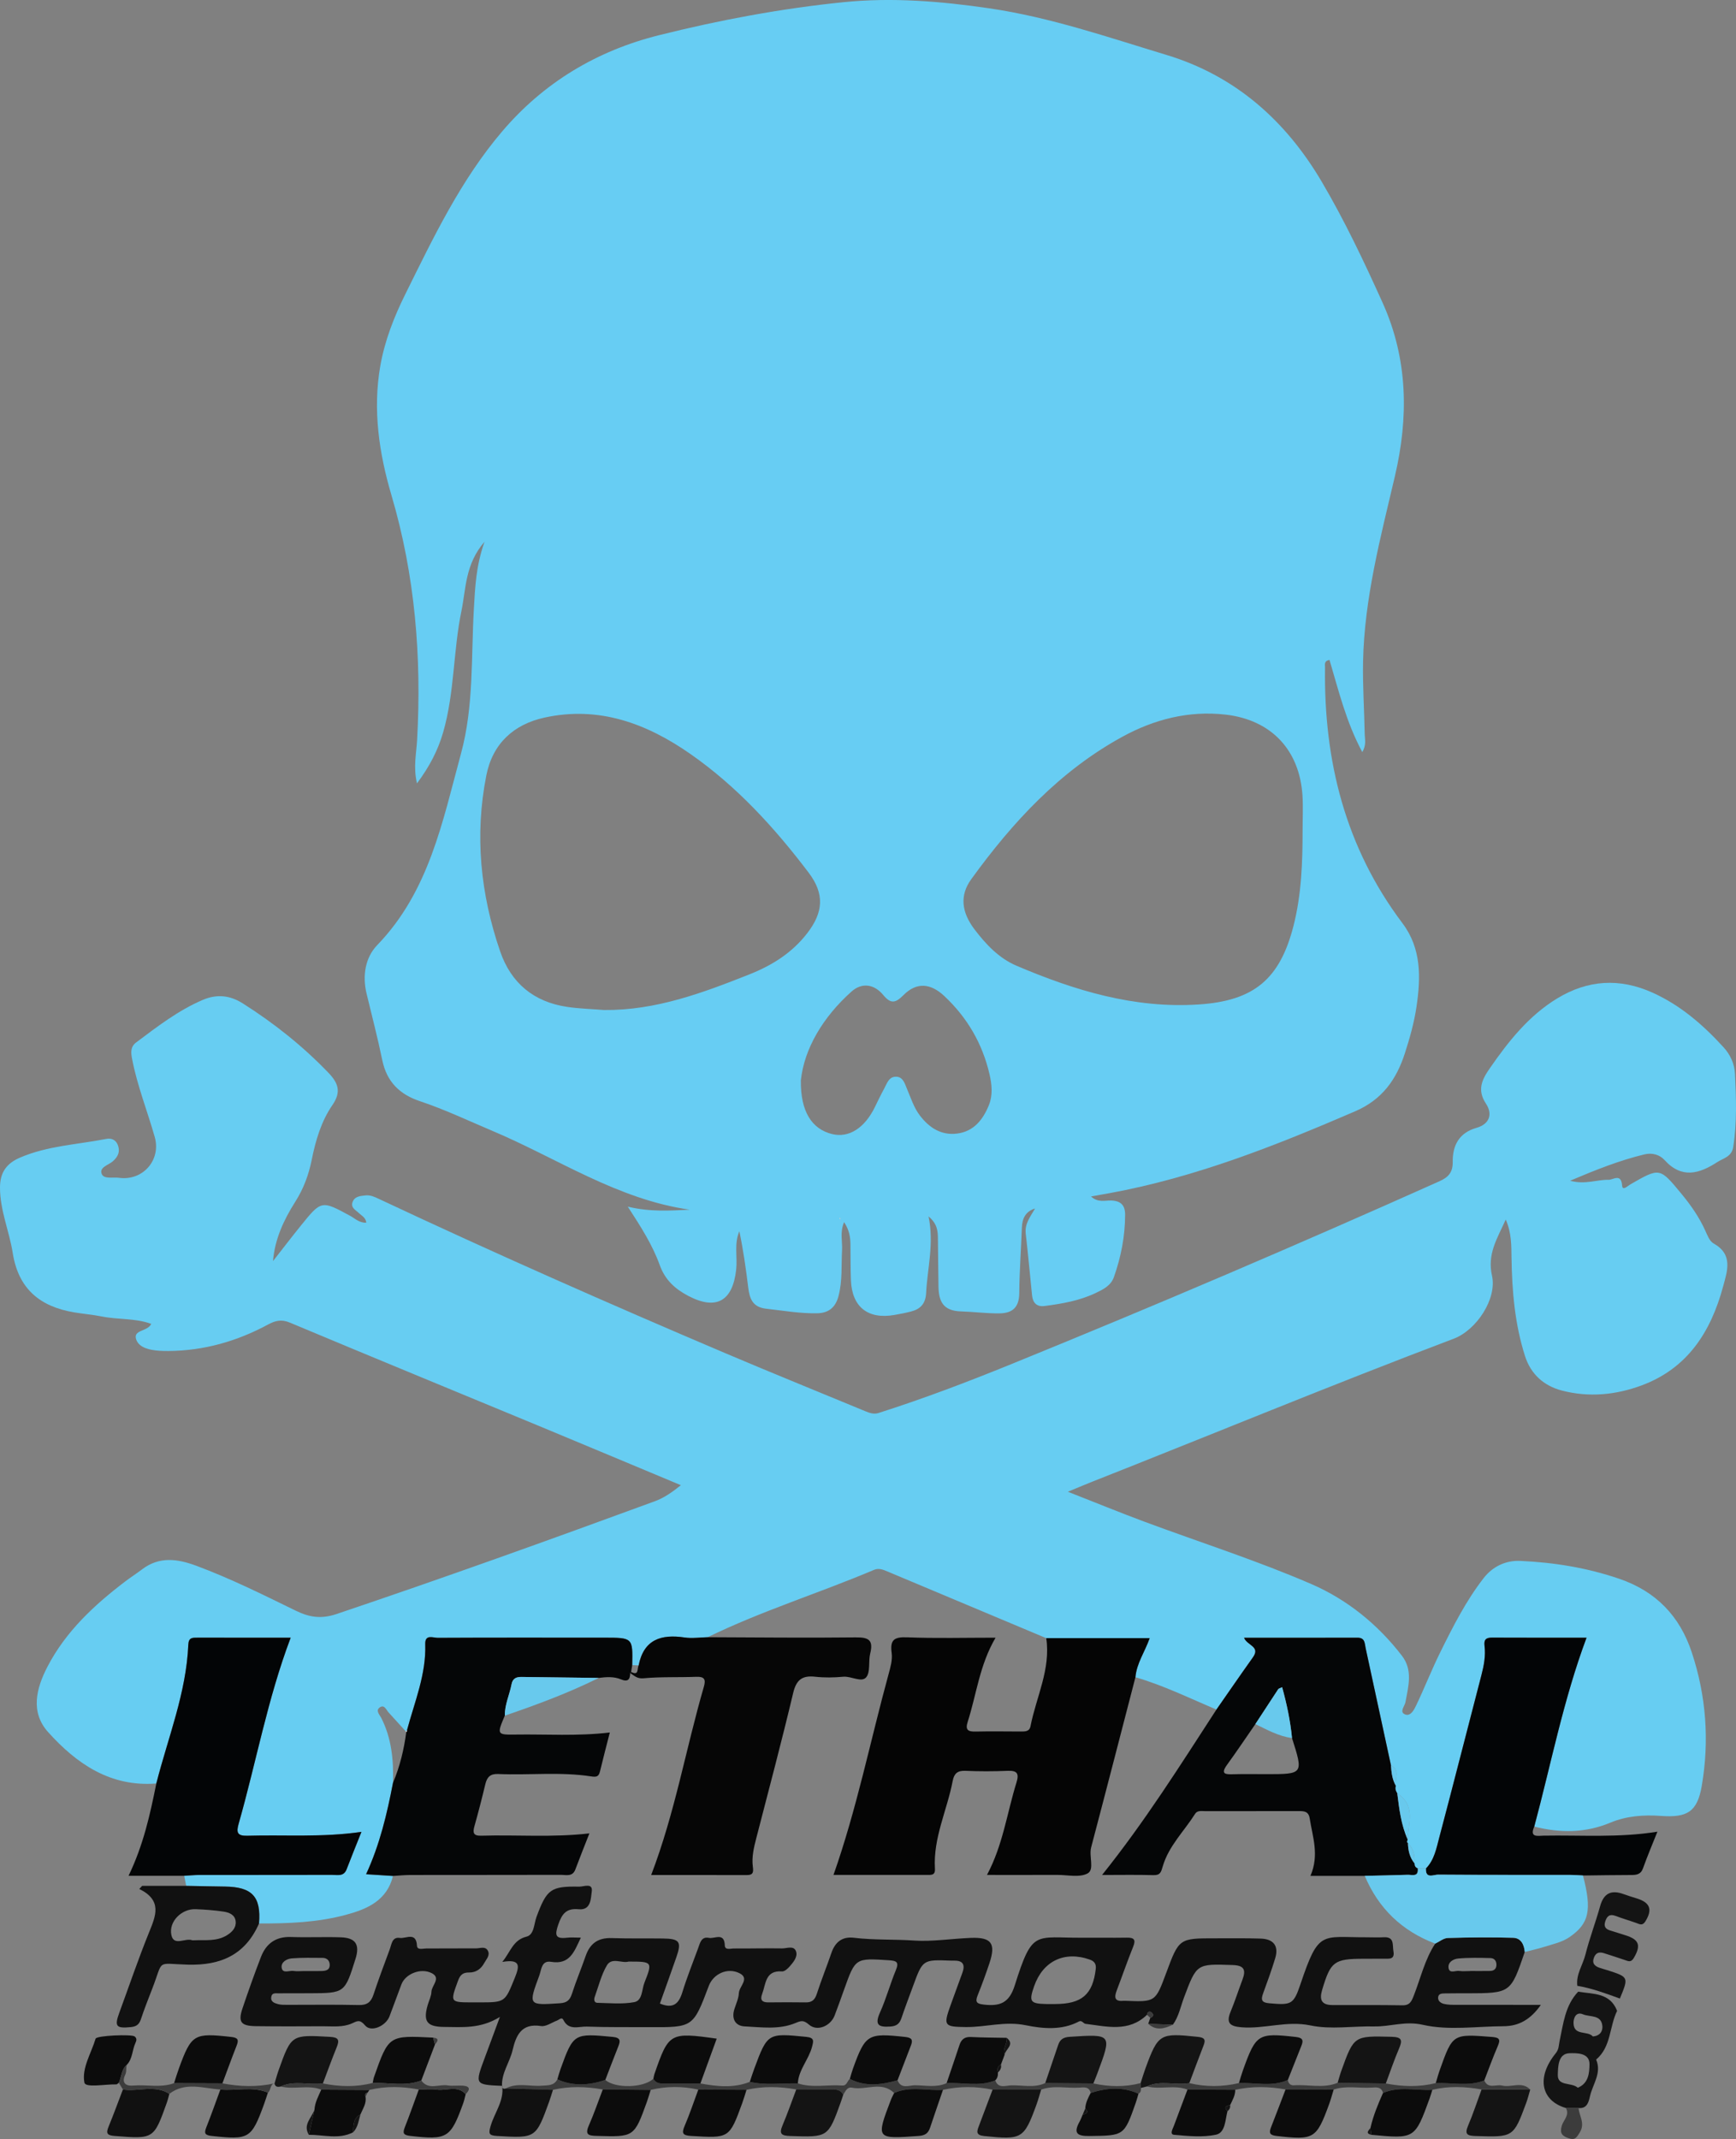 <svg xmlns="http://www.w3.org/2000/svg" xmlns:xlink="http://www.w3.org/1999/xlink" id="Layer_1" x="0px" y="0px" width="183px" height="225.383px" viewBox="0 0 183 225.383" xml:space="preserve"><rect x="0" y="0" width="183" height="225.383" fill="#808080" stroke="none"/><g>	<path fill-rule="evenodd" clip-rule="evenodd" fill="#67CDF3" d="M143.607,79.25c-1.724-3.214-2.501-6.51-3.458-9.717  c-0.611,0.119-0.466,0.517-0.471,0.805c-0.139,9.842,2.146,18.956,8.157,26.933c2.022,2.685,1.937,5.734,1.486,8.799  c-0.245,1.666-0.709,3.315-1.229,4.921c-0.887,2.738-2.369,4.866-5.234,6.103c-8.396,3.623-16.862,6.975-25.905,8.63  c-0.584,0.107-1.169,0.208-1.946,0.346c0.724,0.664,1.457,0.416,2.089,0.426c1.045,0.017,1.512,0.495,1.509,1.497  c-0.007,2.261-0.43,4.45-1.184,6.577c-0.324,0.915-1.164,1.313-1.935,1.68c-1.692,0.807-3.533,1.124-5.379,1.363  c-0.811,0.104-1.23-0.33-1.311-1.111c-0.224-2.172-0.417-4.347-0.668-6.515c-0.123-1.068,0.508-1.813,0.986-2.652  c-1.013,0.318-1.359,1.049-1.395,2.036c-0.081,2.293-0.256,4.586-0.273,6.88c-0.011,1.471-0.684,2.118-2.075,2.137  c-1.366,0.018-2.729-0.166-4.083-0.208c-1.867-0.058-2.325-1.059-2.357-2.589c-0.036-1.696-0.032-3.393-0.06-5.09  c-0.012-0.762-0.041-1.528-0.987-2.33c0.597,2.9-0.123,5.46-0.255,8.059c-0.058,1.137-0.592,1.702-1.593,1.962  c-0.58,0.151-1.172,0.263-1.764,0.366c-2.786,0.483-4.464-0.854-4.571-3.664c-0.048-1.258-0.034-2.518-0.05-3.776  c-0.01-0.765-0.116-1.501-0.67-2.343c-0.459,1.073-0.166,2.027-0.216,2.936c-0.09,1.634,0.056,3.278-0.384,4.893  c-0.319,1.173-1.04,1.749-2.232,1.774c-1.811,0.038-3.587-0.281-5.378-0.479c-1.422-0.158-1.753-1.049-1.896-2.229  c-0.24-1.982-0.523-3.958-0.935-5.935c-0.571,1.316-0.188,2.704-0.336,4.047c-0.365,3.305-2.09,4.316-5.039,2.769  c-1.386-0.727-2.448-1.664-3.02-3.254c-0.748-2.085-1.951-3.984-3.364-6.151c2.412,0.574,4.46,0.411,6.53,0.318  c-7.641-1.084-13.961-5.422-20.853-8.326c-2.517-1.061-4.987-2.241-7.581-3.104c-2.164-0.719-3.513-2.06-3.981-4.34  c-0.483-2.351-1.096-4.675-1.656-7.01c-0.454-1.888-0.13-3.799,1.129-5.101c5.465-5.658,6.882-13.02,8.827-20.174  c1.365-5.019,1.062-10.194,1.361-15.311c0.13-2.219,0.213-4.438,1.118-7.01c-2.056,2.375-1.945,4.939-2.433,7.296  c-0.873,4.221-0.719,8.599-1.925,12.775c-0.549,1.9-1.431,3.606-2.76,5.384c-0.408-1.723-0.063-3.164,0.015-4.595  c0.48-8.741-0.212-17.317-2.71-25.781c-1.293-4.383-1.985-8.979-1.17-13.617c0.467-2.658,1.444-5.15,2.638-7.557  c2.962-5.976,5.836-12.013,10.206-17.144c4.394-5.16,9.97-8.494,16.504-10.132c6.411-1.607,12.923-2.822,19.492-3.488  c5.114-0.519,10.267-0.096,15.369,0.651c6.408,0.939,12.518,3.049,18.676,4.912c7.226,2.186,12.554,6.901,16.365,13.375  c2.417,4.104,4.447,8.394,6.406,12.732c2.697,5.975,2.74,12.12,1.291,18.301c-1.509,6.441-3.215,12.834-3.35,19.496  c-0.052,2.565,0.128,5.134,0.173,7.702C143.876,77.917,144.053,78.464,143.607,79.25z M63.69,106.424  c5.431,0.053,10.396-1.805,15.335-3.766c2.369-0.941,4.467-2.254,6.063-4.318c1.722-2.226,1.843-4.164,0.151-6.395  c-3.58-4.721-7.552-9.071-12.436-12.484c-4.627-3.233-9.667-5.103-15.4-3.85c-3.26,0.712-5.474,2.746-6.136,6.087  c-1.248,6.302-0.623,12.5,1.456,18.546c1.148,3.341,3.539,5.323,7.049,5.848C61.067,106.286,62.384,106.319,63.69,106.424z   M137.313,87.458c0-1.202,0.063-2.408-0.011-3.606c-0.297-4.839-3.309-8.008-8.108-8.554c-3.875-0.441-7.51,0.495-10.86,2.323  c-6.609,3.607-11.596,9.008-15.955,15.027c-1.21,1.672-1.055,3.439,0.363,5.298c1.197,1.569,2.564,3.025,4.418,3.814  c6.128,2.608,12.408,4.524,19.197,4.079c5.814-0.382,8.563-2.646,10.004-8.312C137.202,94.221,137.312,90.843,137.313,87.458z   M84.422,113.828c-0.045,3.335,1.183,5.143,3.283,5.664c1.772,0.439,3.443-0.62,4.533-2.865c0.309-0.638,0.616-1.278,0.956-1.899  c0.305-0.558,0.508-1.324,1.313-1.275c0.711,0.043,0.874,0.751,1.107,1.291c0.411,0.951,0.711,1.953,1.352,2.792  c0.988,1.295,2.249,2.115,3.921,1.907c1.771-0.22,2.75-1.483,3.365-3.016c0.417-1.04,0.307-2.162,0.058-3.235  c-0.748-3.228-2.339-5.964-4.766-8.241c-1.424-1.335-2.9-1.504-4.294-0.106c-0.848,0.851-1.34,0.972-2.15-0.011  c-0.929-1.125-2.227-1.348-3.34-0.354C86.731,107.185,84.779,110.509,84.422,113.828z M88.616,128.402l-0.091-0.065l-0.016,0.101  L88.616,128.402z"></path>	<path fill-rule="evenodd" clip-rule="evenodd" fill="#67CDF2" d="M41.429,197.667c-0.638,2.586-2.703,3.485-4.949,4.09  c-3.001,0.808-6.084,0.927-9.174,0.915c0.229-2.83-0.723-3.854-3.602-3.889c-1.359-0.017-2.718-0.05-4.077-0.074  c-0.07-0.354-0.141-0.707-0.211-1.061c0.544-0.03,1.088-0.085,1.632-0.086c4.652-0.007,9.305,0.001,13.957-0.011  c0.566-0.001,1.23,0.204,1.532-0.586c0.491-1.287,1.015-2.562,1.564-3.944c-4.183,0.604-8.121,0.291-12.046,0.407  c-1.074,0.031-1.15-0.378-0.896-1.272c1.852-6.494,3.048-13.173,5.482-19.597c-3.286,0-6.565,0-9.844-0.001  c-0.51,0-0.916-0.027-0.948,0.74c-0.216,5.08-2.137,9.775-3.373,14.626c-4.838,0.384-8.404-2.079-11.404-5.414  c-1.897-2.109-1.252-4.62-0.061-6.908c1.937-3.718,4.934-6.495,8.222-8.993c0.565-0.429,1.169-0.81,1.732-1.24  c1.834-1.402,3.755-1.12,5.741-0.382c3.591,1.335,7.015,3.041,10.447,4.717c1.439,0.703,2.677,0.918,4.33,0.361  c11.241-3.782,22.398-7.792,33.532-11.875c1.028-0.377,1.846-0.969,2.759-1.697c-5.045-2.106-10.024-4.198-15.015-6.266  c-8.734-3.621-17.482-7.21-26.202-10.865c-0.893-0.374-1.543-0.208-2.299,0.2c-3.277,1.77-6.766,2.764-10.508,2.791  c-0.329,0.002-0.658-0.003-0.985-0.027c-0.958-0.072-2.075-0.294-2.396-1.153c-0.406-1.087,1.175-0.83,1.574-1.677  c-1.681-0.618-3.483-0.435-5.192-0.777c-0.961-0.193-1.945-0.272-2.914-0.434c-3.599-0.598-5.895-2.45-6.497-6.268  C0.978,129.716,0,127.542,0,125.129c-0.001-1.642,0.74-2.563,2.104-3.151c2.901-1.252,6.055-1.375,9.102-1.973  c0.53-0.104,0.993,0.088,1.207,0.622c0.281,0.702,0.04,1.249-0.521,1.74c-0.457,0.401-1.45,0.617-1.167,1.332  c0.227,0.57,1.19,0.317,1.813,0.404c2.519,0.352,4.465-1.871,3.773-4.303c-0.776-2.73-1.834-5.377-2.378-8.178  c-0.134-0.687-0.208-1.31,0.421-1.781c2.228-1.67,4.426-3.373,7.022-4.483c1.513-0.647,2.894-0.469,4.214,0.367  c3.292,2.083,6.322,4.492,9.028,7.308c1.013,1.054,1.398,1.991,0.431,3.395c-1.184,1.716-1.779,3.734-2.191,5.792  c-0.313,1.561-0.854,3.025-1.725,4.397c-1.197,1.889-2.158,3.906-2.354,6.265c0.973-1.24,1.929-2.493,2.919-3.718  c2.188-2.708,2.19-2.695,5.229-1.045c0.505,0.274,0.943,0.747,1.685,0.715c-0.057-0.553-0.487-0.725-0.762-0.997  c-0.339-0.335-0.9-0.564-0.684-1.172c0.22-0.617,0.818-0.644,1.364-0.705c0.517-0.058,0.963,0.157,1.41,0.367  c12.073,5.672,24.276,11.056,36.553,16.272c4.875,2.071,9.789,4.054,14.683,6.083c0.464,0.193,0.925,0.366,1.427,0.207  c4.755-1.513,9.41-3.284,14.034-5.164c15.139-6.155,30.165-12.571,45.081-19.247c0.937-0.419,1.437-0.909,1.422-2.063  c-0.021-1.697,0.65-3.051,2.508-3.576c1.347-0.381,1.739-1.422,0.992-2.553c-0.951-1.439-0.422-2.525,0.406-3.719  c1.976-2.847,4.102-5.542,7.117-7.371c3.229-1.958,6.58-2.159,10.033-0.604c2.953,1.329,5.333,3.394,7.492,5.757  c0.734,0.803,1.156,1.769,1.206,2.808c0.123,2.563,0.216,5.13-0.185,7.692c-0.164,1.054-1.034,1.179-1.685,1.603  c-1.891,1.229-3.746,1.777-5.554-0.217c-0.524-0.577-1.313-0.794-2.124-0.598c-2.602,0.628-5.075,1.606-7.835,2.776  c1.604,0.436,2.832-0.13,4.07-0.098c0.446,0.011,1.319-0.725,1.414,0.608c0.042,0.597,0.586,0.038,0.854-0.116  c3.146-1.811,3.11-1.787,5.424,1.013c0.984,1.191,1.844,2.429,2.482,3.834c0.223,0.492,0.457,1.127,0.874,1.36  c2.09,1.169,1.458,2.895,1.01,4.551c-1.289,4.764-3.741,8.624-8.603,10.42c-2.718,1.005-5.548,1.275-8.381,0.539  c-1.912-0.496-3.288-1.729-3.898-3.644c-1.072-3.363-1.369-6.849-1.42-10.353c-0.019-1.304,0.01-2.588-0.608-4.027  c-0.901,2.004-1.966,3.621-1.451,5.913c0.547,2.434-1.623,5.736-4.042,6.65c-12.782,4.828-25.405,10.058-38.115,15.07  c-0.688,0.271-1.37,0.563-2.553,1.05c2.998,1.176,5.5,2.2,8.031,3.142c5.889,2.189,11.895,4.1,17.651,6.592  c3.741,1.62,6.992,4.237,9.535,7.548c1.173,1.527,0.679,3.221,0.37,4.893c-0.079,0.428-0.67,1.03-0.046,1.286  c0.587,0.24,0.953-0.478,1.169-0.93c0.895-1.872,1.653-3.811,2.574-5.67c1.332-2.688,2.688-5.367,4.543-7.755  c0.99-1.275,2.387-1.885,3.872-1.818c3.55,0.16,7.044,0.724,10.44,1.888c3.869,1.326,6.363,3.927,7.629,7.741  c1.525,4.595,1.871,9.321,1.056,14.074c-0.471,2.741-1.528,3.367-4.307,3.167c-1.826-0.132-3.646,0.007-5.324,0.709  c-2.654,1.109-5.31,1.097-8.028,0.418c1.775-6.612,3.065-13.361,5.512-19.906c-3.325,0-6.647,0.008-9.969-0.008  c-0.641-0.003-0.865,0.214-0.785,0.873c0.126,1.04-0.062,2.058-0.327,3.073c-1.49,5.704-2.934,11.421-4.446,17.119  c-0.303,1.142-0.521,2.359-1.408,3.267c-0.287-0.006-0.574-0.013-0.86-0.019c-0.259-0.083-0.343-0.278-0.341-0.529  c0.058-0.805-0.089-1.541-0.693-2.13c-0.037-0.037-0.106-0.077-0.104-0.111c0.008-0.096,0.045-0.188,0.071-0.283  c0.092-1.717,0.862-3.586-1.089-4.844c-0.157-0.246-0.256-0.504-0.151-0.799c-0.149-0.725,0.531-1.647-0.516-2.157  c-0.891-4.114-1.784-8.228-2.667-12.344c-0.112-0.525-0.056-1.112-0.872-1.109c-3.962,0.014-7.923,0.006-11.946,0.006  c0.313,0.833,1.763,0.902,0.93,2.07c-1.297,1.82-2.562,3.662-3.84,5.494c-2.827-1.186-5.583-2.548-8.541-3.403  c0.126-1.474,1.005-2.694,1.503-4.118c-3.718,0-7.311,0-10.904,0c-5.584-2.342-11.169-4.681-16.749-7.03  c-0.465-0.196-0.906-0.377-1.411-0.163c-5.805,2.461-11.851,4.324-17.53,7.094c-0.81,0.017-1.637,0.146-2.428,0.029  c-2.466-0.366-4.305,0.191-4.852,2.941c-0.225-0.01-0.45-0.02-0.675-0.029c0.064-2.892,0.064-2.892-2.984-2.892  c-0.272,0-0.546,0-0.818,0c-5.57-0.001-11.142-0.014-16.712,0.016c-0.48,0.003-1.342-0.408-1.305,0.668  c0.108,3.183-1.123,6.077-1.921,9.065c-0.052,0.064-0.116,0.104-0.193,0.117l0.086-0.022l0.031,0.083  c-0.622-0.685-1.24-1.372-1.867-2.052c-0.243-0.265-0.424-0.813-0.865-0.565c-0.579,0.324-0.07,0.823,0.085,1.126  c1.107,2.167,1.319,4.48,1.246,6.853c-0.631,3.273-1.389,6.51-2.838,9.639C39.612,197.55,40.521,197.609,41.429,197.667z"></path>	<path fill-rule="evenodd" clip-rule="evenodd" fill="#111111" d="M120.911,212.295c-1.932,1.868-4.243,1.228-6.487,0.952  c-0.215-0.026-0.382-0.412-0.692-0.246c-1.81,0.962-3.852,0.754-5.613,0.394c-2.211-0.452-4.229,0.222-6.335,0.192  c-2.272-0.032-2.357-0.135-1.565-2.343c0.406-1.132,0.826-2.258,1.235-3.389c0.291-0.804,0.083-1.28-0.852-1.263  c-0.109,0.002-0.219,0.002-0.328-0.002c-3.001-0.116-3.001-0.116-4.02,2.665c-0.413,1.128-0.844,2.25-1.228,3.388  c-0.199,0.589-0.499,0.842-1.169,0.89c-1.276,0.091-1.675-0.185-1.088-1.491c0.647-1.439,1.061-2.983,1.665-4.445  c0.354-0.856,0.09-0.995-0.726-1.048c-3.537-0.228-3.534-0.25-4.714,3.049c-0.332,0.926-0.658,1.854-1.012,2.772  c-0.425,1.107-1.828,1.724-2.704,0.962c-0.601-0.522-0.869-0.398-1.437-0.164c-1.729,0.715-3.564,0.434-5.351,0.349  c-0.954-0.045-1.393-0.773-1.087-1.78c0.176-0.575,0.457-1.147,0.484-1.73c0.034-0.707,1.172-1.53,0.082-2.086  c-1.279-0.652-2.776,0.07-3.248,1.321c-1.654,4.38-1.654,4.381-6.302,4.356c-2.188-0.012-4.377,0.02-6.562-0.059  c-0.849-0.03-1.897,0.457-2.475-0.712c-0.162-0.33-0.449-0.008-0.678,0.081c-0.558,0.215-1.16,0.654-1.676,0.573  c-2.08-0.325-2.632,1.001-3,2.562c-0.301,1.277-1.173,2.384-1.108,3.768c-0.001,0.001,0.014-0.026,0.014-0.026  c-2.891-0.128-2.89-0.128-1.821-2.993c0.471-1.262,0.938-2.525,1.585-4.271c-2.081,1.282-3.984,1.062-5.858,1.053  c-1.838-0.009-2.254-0.575-1.757-2.299c0.137-0.474,0.382-0.94,0.398-1.416c0.023-0.659,1.047-1.438,0.03-1.952  c-1.179-0.595-2.785,0.096-3.196,1.184c-0.427,1.124-0.829,2.257-1.261,3.379c-0.391,1.015-1.941,1.696-2.559,0.955  c-0.565-0.68-0.841-0.473-1.39-0.225c-0.981,0.44-2.044,0.299-3.079,0.303c-2.354,0.01-4.708,0.023-7.062-0.01  c-1.579-0.022-1.886-0.439-1.395-1.896c0.61-1.813,1.252-3.615,1.941-5.398c0.547-1.414,1.567-2.158,3.163-2.101  c1.75,0.063,3.505-0.026,5.255,0.033c1.567,0.053,2.019,0.767,1.551,2.261c-1.135,3.617-1.135,3.618-4.825,3.635  c-1.095,0.005-2.189-0.003-3.284,0.007c-0.308,0.003-0.698-0.087-0.775,0.371c-0.088,0.517,0.331,0.655,0.687,0.758  c0.308,0.089,0.648,0.083,0.975,0.083c2.518,0.005,5.037-0.038,7.554,0.021c0.866,0.02,1.289-0.287,1.553-1.078  c0.536-1.607,1.125-3.197,1.718-4.784c0.198-0.529,0.239-1.336,1.063-1.21c0.636,0.098,1.735-0.684,1.812,0.836  c0.024,0.47,0.63,0.276,0.979,0.277c1.751,0.007,3.503-0.023,5.255-0.012c0.413,0.003,0.944-0.244,1.218,0.215  c0.302,0.506-0.147,0.928-0.369,1.34c-0.332,0.619-0.881,1.001-1.592,0.988c-0.659-0.012-0.946,0.266-1.169,0.876  c-0.833,2.281-0.858,2.271,1.595,2.273c0.219,0,0.438,0,0.657,0c2.744,0,2.696-0.02,3.749-2.617  c0.487-1.202,0.624-1.978-1.331-1.646c0.895-1.1,1.125-2.304,2.548-2.662c0.825-0.208,0.783-1.341,1.058-2.082  c1.082-2.916,1.494-3.246,4.508-3.188c0.471,0.009,1.456-0.444,1.317,0.527c-0.1,0.7-0.072,1.983-1.368,1.855  c-1.31-0.129-1.774,0.477-2.164,1.62c-0.368,1.081-0.342,1.529,0.92,1.379c0.423-0.051,0.857-0.009,1.462-0.009  c-0.7,1.474-1.154,2.875-3.139,2.549c-1.017-0.167-1.009,0.817-1.236,1.43c-1.177,3.176-1.167,3.156,2.174,2.935  c0.73-0.049,1.044-0.325,1.261-0.996c0.436-1.351,0.989-2.663,1.455-4.005c0.457-1.313,1.323-1.914,2.73-1.866  c1.805,0.062,3.612,0.02,5.419,0.044c1.742,0.023,1.971,0.339,1.414,1.942c-0.569,1.644-1.163,3.278-1.744,4.914  c1.396,0.58,1.993,0.022,2.365-1.19c0.481-1.564,1.096-3.089,1.659-4.628c0.203-0.555,0.33-1.272,1.15-1.104  c0.592,0.121,1.622-0.625,1.667,0.801c0.018,0.526,0.61,0.316,0.95,0.318c1.697,0.01,3.395-0.037,5.091-0.009  c0.504,0.008,1.242-0.338,1.468,0.314c0.199,0.578-0.283,1.141-0.676,1.593c-0.203,0.236-0.543,0.536-0.799,0.518  c-1.782-0.134-1.696,1.32-2.095,2.368c-0.247,0.648-0.005,0.903,0.665,0.895c1.313-0.017,2.627-0.016,3.94,0.001  c0.648,0.009,0.956-0.279,1.156-0.903c0.469-1.455,1.048-2.876,1.543-4.324c0.392-1.143,1.152-1.73,2.352-1.585  c2.127,0.258,4.295,0.15,6.414,0.298c1.819,0.126,3.934-0.205,5.912-0.284c2.21-0.089,2.666,0.599,1.974,2.672  c-0.381,1.14-0.793,2.271-1.243,3.386c-0.307,0.759-0.036,0.897,0.694,0.976c1.646,0.177,2.629-0.157,3.216-2.02  c1.882-5.958,2.098-4.995,7.149-5.032c1.556-0.012,3.111,0.02,4.665-0.007c0.763-0.013,0.977,0.2,0.669,0.96  c-0.613,1.52-1.146,3.072-1.73,4.604c-0.271,0.711-0.244,1.186,0.703,1.089c0.054-0.006,0.109-0.004,0.164-0.001  c3.208,0.133,3.208,0.134,4.344-2.924c1.358-3.66,1.358-3.662,5.212-3.659c1.587,0.001,3.176-0.023,4.762,0.03  c1.319,0.044,1.92,0.751,1.522,2.064c-0.379,1.254-0.831,2.487-1.28,3.719c-0.242,0.664-0.168,0.963,0.651,1.033  c2.345,0.203,2.56,0.152,3.307-2.066c1.917-5.695,2.188-4.871,6.945-4.887c0.602-0.002,1.206,0.033,1.806-0.003  c1.163-0.069,0.912,0.813,1.03,1.463c0.168,0.918-0.473,0.791-1.013,0.795c-0.712,0.004-1.423,0.004-2.135,0.006  c-3.119,0.009-3.471,0.296-4.364,3.279c-0.315,1.049-0.062,1.596,1.078,1.599c2.464,0.007,4.928-0.016,7.39,0.028  c0.801,0.015,0.972-0.465,1.205-1.06c0.716-1.825,1.148-3.77,2.244-5.438c0.442-0.208,0.88-0.583,1.329-0.596  c2.293-0.066,4.59-0.087,6.883-0.021c0.822,0.022,1.164,0.71,1.227,1.495c-1.484,4.346-1.484,4.346-6.107,4.356  c-0.767,0.002-1.532-0.004-2.299,0.01c-0.315,0.006-0.7-0.001-0.727,0.437c-0.023,0.39,0.319,0.597,0.618,0.669  c0.418,0.102,0.866,0.096,1.302,0.097c2.891,0.007,5.78,0.004,8.912,0.004c-1.072,1.528-2.305,2.245-3.934,2.251  c-2.846,0.011-5.797,0.469-8.502-0.148c-1.886-0.43-3.433,0.207-5.133,0.17c-2.243-0.049-4.563,0.346-6.713-0.104  c-2.521-0.528-4.868,0.396-7.307,0.191c-1.199-0.101-1.606-0.455-1.119-1.634c0.46-1.11,0.826-2.259,1.252-3.384  c0.379-1.004,0.208-1.496-1.024-1.538c-3.813-0.128-3.795-0.16-5.144,3.436c-0.359,0.96-0.548,1.996-1.168,2.851  c-0.866-0.028-1.732-0.058-2.599-0.087c0.071-0.211,0.144-0.421,0.216-0.632c0.382-0.138,0.375-0.401,0.105-0.595  C121.16,211.878,120.943,212.004,120.911,212.295z M111.21,211.161c2.834,0,3.98-1,4.299-3.694  c0.064-0.547-0.162-0.822-0.622-0.985c-2.665-0.945-4.939,0.138-5.872,2.793c-0.567,1.619-0.426,1.842,1.213,1.885  C110.555,211.167,110.882,211.161,111.21,211.161z M66.258,206.688c-0.673,0.216-1.761-0.486-2.28,0.393  c-0.597,1.011-0.879,2.209-1.285,3.33c-0.1,0.275-0.064,0.616,0.273,0.623c1.299,0.028,2.631,0.163,3.889-0.07  c0.878-0.162,0.79-1.321,1.075-2.044C68.806,206.701,68.772,206.687,66.258,206.688z M154.966,207.686c0-0.002,0-0.005,0-0.007  c0.705,0,1.41,0.009,2.115-0.004c0.36-0.007,0.629-0.177,0.662-0.566c0.038-0.445-0.185-0.779-0.622-0.79  c-1.136-0.029-2.278-0.056-3.406,0.047c-0.513,0.046-1.141,0.393-1.007,1.041c0.116,0.569,0.734,0.204,1.121,0.267  C154.199,207.732,154.587,207.686,154.966,207.686z M32.073,207.686c0.598,0,1.193,0.011,1.79-0.003  c0.453-0.011,0.913-0.072,0.893-0.679c-0.015-0.44-0.309-0.702-0.739-0.706c-1.084-0.01-2.171-0.033-3.249,0.052  c-0.543,0.043-1.172,0.398-1.074,0.995c0.104,0.65,0.809,0.26,1.243,0.329C31.307,207.733,31.693,207.686,32.073,207.686z"></path>	<path fill-rule="evenodd" clip-rule="evenodd" fill="#050505" d="M110.291,172.608c3.594,0,7.187,0,10.904,0  c-0.498,1.424-1.377,2.645-1.503,4.118c-1.552,5.977-3.092,11.958-4.669,17.93c-0.249,0.944,0.372,2.331-0.364,2.738  c-0.844,0.468-2.128,0.158-3.221,0.162c-2.403,0.009-4.807,0.003-7.396,0.003c1.683-3.148,2.11-6.531,3.11-9.741  c0.305-0.979,0.045-1.271-0.95-1.229c-1.476,0.062-2.957,0.065-4.433-0.001c-0.825-0.037-1.19,0.28-1.338,1.051  c-0.589,3.099-2.075,6.019-1.875,9.273c0.043,0.699-0.399,0.646-0.842,0.646c-3.28,0.001-6.561,0-9.852,0  c2.45-6.95,3.877-14.109,5.8-21.132c0.2-0.731,0.432-1.529,0.333-2.252c-0.189-1.392,0.263-1.707,1.625-1.653  c3.033,0.12,6.075,0.038,9.329,0.038c-1.7,2.891-2.008,5.976-2.94,8.865c-0.277,0.857,0.032,1.046,0.829,1.027  c1.586-0.037,3.175-0.009,4.762-0.005c0.447,0.001,0.919,0.02,1.03-0.558C109.233,178.804,110.777,175.886,110.291,172.608z"></path>	<path fill-rule="evenodd" clip-rule="evenodd" fill="#050607" d="M149.11,196.336c-0.002,0.251,0.082,0.446,0.341,0.529  c0.107,0.956-0.607,0.664-1.075,0.681c-1.503,0.054-3.008,0.077-4.512,0.111c-1.846,0-3.692,0-5.723,0  c0.954-2.217,0.217-4.114-0.076-6.039c-0.116-0.765-0.585-0.788-1.171-0.786c-3.28,0.009-6.561,0.004-9.841,0.006  c-0.378,0-0.829-0.099-1.063,0.271c-1.16,1.838-2.791,3.399-3.417,5.542c-0.177,0.606-0.257,0.95-0.987,0.929  c-1.734-0.05-3.473-0.016-5.413-0.016c4.521-5.635,8.244-11.565,12.059-17.434c1.279-1.833,2.544-3.675,3.841-5.495  c0.833-1.168-0.616-1.237-0.93-2.07c4.023,0,7.984,0.008,11.946-0.006c0.816-0.003,0.76,0.584,0.872,1.109  c0.883,4.116,1.776,8.229,2.667,12.344c0.048,0.749,0.132,1.488,0.516,2.157c-0.104,0.295-0.006,0.553,0.151,0.799  c0.204,1.65,0.402,3.302,1.089,4.844c-0.026,0.095-0.063,0.188-0.071,0.283c-0.003,0.034,0.066,0.074,0.104,0.111  C148.442,194.984,148.602,195.717,149.11,196.336z M132.335,181.664c-0.991,1.429-1.958,2.875-2.98,4.281  c-0.727,1.001-0.175,1.029,0.654,1.004c1.147-0.035,2.297-0.009,3.445-0.009c3.952,0,3.952,0,2.742-3.805  c-0.173-1.812-0.551-3.576-1.039-5.356c-0.231,0.112-0.362,0.132-0.412,0.206C133.936,179.207,133.136,180.436,132.335,181.664z"></path>	<path fill-rule="evenodd" clip-rule="evenodd" fill="#050607" d="M41.429,197.667c-0.908-0.059-1.816-0.117-2.838-0.183  c1.449-3.129,2.207-6.365,2.838-9.639c0.731-1.718,1.158-3.516,1.401-5.361l-0.031-0.083c0,0-0.086,0.022-0.085,0.023  c0.166,0.126,0.197,0.034,0.192-0.118c0.798-2.988,2.029-5.883,1.921-9.065c-0.037-1.076,0.824-0.665,1.305-0.668  c5.57-0.029,11.142-0.017,16.712-0.016c0.272,0,0.546,0,0.818,0c3.049,0,3.049,0,2.984,2.892c-0.04,0.24-0.08,0.48-0.119,0.72  c-0.053,0.077-0.083,0.117-0.092,0.121c-0.013,0.681-0.251,0.963-0.976,0.662c-0.749-0.313-1.551-0.251-2.343-0.153  c-2.712-0.034-5.423-0.065-8.134-0.102c-0.547-0.008-0.939,0.147-1.056,0.761c-0.211,1.11-0.728,2.157-0.711,3.317  c-0.849,1.996-0.846,2.026,1.18,1.994c3.212-0.05,6.431,0.189,9.889-0.218c-0.362,1.424-0.715,2.759-1.037,4.101  c-0.13,0.537-0.352,0.616-0.921,0.527c-3.257-0.505-6.545-0.111-9.815-0.254c-0.83-0.036-1.172,0.327-1.35,1.071  c-0.354,1.485-0.737,2.966-1.151,4.437c-0.195,0.691-0.099,1.018,0.716,0.993c3.749-0.113,7.507,0.208,11.406-0.246  c-0.506,1.293-1.01,2.54-1.48,3.799c-0.3,0.801-0.969,0.57-1.528,0.572c-5.301,0.014-10.602,0.006-15.902,0.015  C42.624,197.568,42.026,197.632,41.429,197.667z"></path>	<path fill-rule="evenodd" clip-rule="evenodd" fill="#060606" d="M66.436,176.291c0.009-0.004,0.039-0.044,0.092-0.121  c0.851,0.444,0.616-0.359,0.794-0.69c0.547-2.75,2.386-3.308,4.852-2.941c0.791,0.117,1.618-0.013,2.428-0.029  c5.194,0.017,10.389,0.08,15.582,0.018c1.352-0.017,1.908,0.251,1.551,1.686c-0.211,0.841,0.044,1.97-0.43,2.524  c-0.494,0.578-1.569-0.142-2.42-0.063c-0.977,0.09-1.977,0.108-2.949-0.001c-1.372-0.152-1.993,0.316-2.326,1.72  c-1.213,5.101-2.562,10.169-3.875,15.246c-0.262,1.011-0.511,2.019-0.373,3.068c0.066,0.502,0.063,0.863-0.592,0.862  c-3.363-0.008-6.728-0.004-10.126-0.004c2.508-6.555,3.653-13.296,5.55-19.827c0.229-0.786,0.066-1.092-0.801-1.057  c-1.855,0.073-3.723-0.015-5.567,0.156C67.146,176.901,66.86,176.558,66.436,176.291z"></path>	<path fill-rule="evenodd" clip-rule="evenodd" fill="#030506" d="M16.478,187.925c1.236-4.851,3.157-9.546,3.373-14.626  c0.032-0.768,0.438-0.74,0.948-0.74c3.278,0.001,6.558,0.001,9.844,0.001c-2.435,6.424-3.631,13.103-5.482,19.597  c-0.255,0.895-0.179,1.304,0.896,1.272c3.925-0.116,7.863,0.197,12.046-0.407c-0.55,1.383-1.073,2.657-1.564,3.944  c-0.302,0.79-0.966,0.585-1.532,0.586c-4.652,0.012-9.305,0.004-13.957,0.011c-0.544,0.001-1.088,0.056-1.632,0.086  c-1.88,0-3.762,0-5.865,0C15.131,194.373,15.827,191.156,16.478,187.925z"></path>	<path fill-rule="evenodd" clip-rule="evenodd" fill="#030506" d="M150.312,196.884c0.888-0.907,1.105-2.125,1.408-3.267  c1.513-5.698,2.956-11.415,4.446-17.119c0.266-1.016,0.453-2.033,0.327-3.073c-0.08-0.659,0.145-0.876,0.785-0.873  c3.321,0.016,6.644,0.008,9.969,0.008c-2.446,6.545-3.736,13.294-5.512,19.906c-0.527,1.181,0.369,0.966,0.974,0.955  c3.958-0.07,7.928,0.241,12.006-0.419c-0.536,1.349-1.063,2.583-1.512,3.845c-0.237,0.67-0.695,0.72-1.277,0.72  c-1.687,0-3.374,0.032-5.06,0.052c-0.485-0.021-0.971-0.062-1.456-0.062c-4.611-0.005-9.223,0.011-13.834-0.026  C151.126,197.527,150.257,198.007,150.312,196.884z"></path>	<path fill-rule="evenodd" clip-rule="evenodd" fill="#68C9ED" d="M150.312,196.884c-0.055,1.123,0.814,0.643,1.265,0.646  c4.611,0.037,9.223,0.021,13.834,0.026c0.485,0,0.971,0.04,1.456,0.062c0.966,3.659,0.642,5.075-1.404,6.482  c-0.828,0.569-1.782,0.751-2.701,1.044c-0.665,0.212-1.353,0.356-2.029,0.53c-0.063-0.786-0.404-1.474-1.227-1.496  c-2.293-0.065-4.59-0.045-6.883,0.021c-0.449,0.013-0.887,0.388-1.329,0.596c-3.494-1.32-5.978-3.692-7.429-7.139  c1.504-0.034,3.009-0.058,4.512-0.111c0.468-0.017,1.183,0.275,1.075-0.681C149.737,196.872,150.024,196.878,150.312,196.884z"></path>	<path fill-rule="evenodd" clip-rule="evenodd" fill="#111111" d="M19.627,198.709c1.359,0.024,2.718,0.058,4.077,0.074  c2.879,0.035,3.83,1.059,3.602,3.889c-1.438,3.291-4.021,4.44-7.509,4.34c-3.413-0.098-2.522-0.616-3.748,2.533  c-0.415,1.068-0.837,2.137-1.198,3.224c-0.183,0.551-0.485,0.767-1.055,0.822c-1.553,0.155-1.749-0.066-1.22-1.511  c1.035-2.819,2.001-5.666,3.129-8.446c0.712-1.758,1.443-3.385-1.024-4.599c0.103-0.108,0.204-0.218,0.307-0.326  C16.533,198.709,18.08,198.709,19.627,198.709z M20.538,204.443c1.074-0.049,2.305,0.143,3.392-0.534  c0.525-0.327,0.977-0.779,0.916-1.441c-0.067-0.724-0.701-0.959-1.295-1.047c-0.968-0.142-1.949-0.213-2.928-0.253  c-1.461-0.06-2.865,1.3-2.555,2.732c0.262,1.208,1.468,0.264,2.192,0.541C20.309,204.458,20.369,204.443,20.538,204.443z"></path>	<path fill-rule="evenodd" clip-rule="evenodd" fill="#141414" d="M165.068,222.117c-2.616-0.762-3.134-3.208-1.095-5.738  c0.386-0.479,0.325-0.827,0.428-1.304c0.393-1.821,0.576-3.758,1.962-5.215c1.568,0.264,3.356,0.087,4.104,2.021  c-0.829,1.671-0.615,3.791-2.211,5.132c0.608,1.413-0.352,2.579-0.644,3.842c-0.134,0.577-0.282,1.348-1.205,1.266  C165.962,222.12,165.515,222.119,165.068,222.117z M166.323,219.982c1.168-0.473,1.216-1.619,1.234-2.455  c0.028-1.269-1.426-1.194-2.098-1.18c-1.239,0.026-1.215,1.464-1.243,2.269C164.173,219.862,165.657,219.379,166.323,219.982z   M167.909,214.576c0.769-0.052,1.057-0.576,1.003-1.113c-0.122-1.211-1.317-0.907-2.041-1.218  c-0.735-0.314-1.008,0.395-0.999,0.915C165.895,214.556,167.348,213.933,167.909,214.576z"></path>	<path fill-rule="evenodd" clip-rule="evenodd" fill="#3C3C3C" d="M104.912,219.205c0.315,0.881,1.082,0.552,1.646,0.528  c1.209-0.05,2.451,0.304,3.625-0.243c1.692,0.013,3.384,0.026,5.075,0.039c1.662,0.364,3.322,0.395,4.979-0.034  c0.012,0.169,0.022,0.337,0.033,0.506c0.02,0.248-0.01,0.476-0.258,0.61c-1.669-0.764-3.352-0.619-5.04-0.078  c-0.149-0.69-0.713-0.593-1.176-0.563c-1.348,0.088-2.719-0.27-4.045,0.209c-1.707,0.002-3.414,0.004-5.12,0.006  c-1.743-0.359-3.484-0.369-5.225,0.015c-1.717,0.117-3.476-0.42-5.151,0.335c-1.333-1.29-2.964-0.255-4.427-0.558  c-0.54-0.111-0.709,0.392-0.941,0.747c-0.298-0.604-0.855-0.562-1.396-0.563c-1.185-0.001-2.369-0.002-3.554-0.003  c-1.75-0.309-3.498-0.354-5.243,0.042c-1.693-0.009-3.388-0.018-5.082-0.025c-1.677-0.363-3.353-0.365-5.024,0.035  c-1.683-0.017-3.365-0.032-5.047-0.049c-1.753-0.307-3.503-0.359-5.25,0.04c-1.663-0.047-3.326-0.093-4.989-0.14  c1.215-0.648,2.521-0.197,3.78-0.293c0.653-0.049,1.301,0.03,1.67-0.669c1.676,0.754,3.363,0.632,5.056,0.061  c1.058,0.919,4.006,0.849,5.066-0.121c0.325,0.588,0.894,0.499,1.422,0.501c1.178,0.004,2.356-0.005,3.536-0.008  c1.747,0.316,3.491,0.514,5.206-0.171c1.678,0.385,3.376,0.127,5.064,0.161c1.537,0.506,3.118,0.11,4.675,0.226  c0.504,0.037,0.525-0.476,0.805-0.694c1.655,0.857,3.341,0.618,5.033,0.14c0.371,0.957,1.199,0.53,1.819,0.528  c1.116-0.002,2.265,0.273,3.351-0.225C101.495,219.407,103.237,219.899,104.912,219.205z"></path>	<path fill-rule="evenodd" clip-rule="evenodd" fill="#141414" d="M166.273,209.244c-0.155-1.2,0.572-2.179,0.848-3.271  c0.436-1.731,1.078-3.409,1.558-5.13c0.382-1.369,1.181-1.734,2.465-1.265c0.461,0.168,0.932,0.313,1.401,0.457  c1.415,0.438,1.671,1.177,0.897,2.424c-0.305,0.49-0.605,0.287-0.966,0.159c-0.72-0.257-1.456-0.468-2.17-0.74  c-0.617-0.236-0.903,0.015-1.089,0.579c-0.183,0.554,0.048,0.818,0.55,0.966c0.524,0.154,1.042,0.331,1.564,0.49  c1.468,0.448,1.677,1.079,0.889,2.405c-0.294,0.495-0.584,0.326-0.948,0.202c-0.724-0.247-1.452-0.479-2.18-0.712  c-0.474-0.152-0.846-0.089-1.056,0.438c-0.248,0.623,0.059,0.921,0.593,1.104c0.259,0.089,0.524,0.156,0.785,0.239  c2.284,0.731,2.283,0.731,1.344,2.995C169.29,210.054,167.826,209.5,166.273,209.244z"></path>	<path fill-rule="evenodd" clip-rule="evenodd" fill="#141414" d="M120.271,220c-0.011-0.169-0.021-0.337-0.033-0.506  c0.168-0.516,0.319-1.037,0.506-1.546c1.349-3.667,1.523-3.752,5.515-3.328c0.689,0.073,0.865,0.264,0.618,0.898  c-0.514,1.321-1.005,2.65-1.505,3.976c-1.476,0.268-3.021-0.337-4.464,0.35C120.695,219.896,120.483,219.949,120.271,220z"></path>	<path fill-rule="evenodd" clip-rule="evenodd" fill="#141414" d="M161.308,220.175c-0.137,0.462-0.249,0.933-0.415,1.384  c-1.355,3.662-1.357,3.637-5.331,3.511c-0.877-0.028-1.203-0.161-0.803-1.097c0.531-1.245,0.952-2.538,1.421-3.811  C157.889,220.167,159.599,220.171,161.308,220.175z"></path>	<path fill-rule="evenodd" clip-rule="evenodd" fill="#3C3C3C" d="M161.308,220.175c-1.709-0.004-3.419-0.008-5.128-0.013  c-1.731-0.307-3.461-0.377-5.188,0.034c-1.735,0.102-3.51-0.402-5.203,0.338c-0.162-0.66-0.697-0.6-1.174-0.568  c-1.341,0.088-2.704-0.235-4.026,0.204c-1.69-0.004-3.381-0.008-5.071-0.012c-1.771-0.313-3.539-0.348-5.305,0.039  c-1.679-0.007-3.358-0.015-5.037-0.022c-1.39-0.53-2.864,0.031-4.269-0.331c1.443-0.687,2.988-0.082,4.464-0.35  c1.742,0.42,3.484,0.401,5.227-0.002c1.722-0.077,3.481,0.431,5.159-0.334c0.052,0.375,0.279,0.595,0.646,0.568  c1.534-0.107,3.102,0.357,4.605-0.265c1.692,0.024,3.385,0.048,5.077,0.071c1.757,0.343,3.513,0.394,5.264-0.038  c1.707-0.071,3.441,0.381,5.115-0.282c0.407,0.933,1.24,0.384,1.871,0.539C159.313,219.993,160.428,219.259,161.308,220.175z"></path>	<path fill-rule="evenodd" clip-rule="evenodd" fill="#141414" d="M29.592,219.85c-0.317,0.073-0.589,0.057-0.661-0.343l0.014,0.012  c0.143-0.466,0.266-0.938,0.43-1.396c1.344-3.758,1.345-3.729,5.407-3.502c0.904,0.051,1.024,0.319,0.715,1.083  c-0.515,1.265-0.978,2.55-1.462,3.827C32.56,219.728,31.031,219.182,29.592,219.85z"></path>	<path fill-rule="evenodd" clip-rule="evenodd" fill="#141414" d="M104.632,220.184c1.706-0.002,3.413-0.004,5.12-0.006  c-0.158,0.515-0.295,1.038-0.479,1.544c-1.333,3.668-1.537,3.76-5.511,3.351c-0.909-0.094-0.799-0.47-0.574-1.058  C103.676,222.741,104.151,221.461,104.632,220.184z"></path>	<path fill-rule="evenodd" clip-rule="evenodd" fill="#111111" d="M53.303,220.061c1.663,0.047,3.326,0.093,4.989,0.14  c-0.133,0.413-0.254,0.831-0.401,1.239c-1.407,3.882-1.407,3.856-5.478,3.626c-0.893-0.051-0.931-0.249-0.689-1.071  c0.41-1.398,1.433-2.631,1.214-4.208c0-0.002-0.015,0.025-0.014,0.024C52.944,220.054,53.069,220.138,53.303,220.061z"></path>	<path fill-rule="evenodd" clip-rule="evenodd" fill="#141414" d="M83.938,220.158c1.185,0.001,2.369,0.002,3.554,0.003  c0.54,0.001,1.098-0.042,1.396,0.563c-0.085,0.258-0.163,0.518-0.256,0.773c-1.345,3.729-1.344,3.706-5.323,3.571  c-0.878-0.03-1.223-0.177-0.825-1.111C83.015,222.709,83.458,221.426,83.938,220.158z"></path>	<path fill-rule="evenodd" clip-rule="evenodd" fill="#0C0C0C" d="M73.833,219.532c-1.18,0.003-2.358,0.012-3.536,0.008  c-0.528-0.002-1.097,0.087-1.422-0.501c0.034-0.158,0.053-0.322,0.104-0.475c1.513-4.382,1.624-4.446,6.573-3.755  C74.973,216.4,74.402,217.965,73.833,219.532z"></path>	<path fill-rule="evenodd" clip-rule="evenodd" fill="#0C0C0C" d="M18.349,219.501c0.169-0.517,0.322-1.038,0.508-1.548  c1.326-3.625,1.59-3.762,5.507-3.324c0.714,0.079,0.829,0.289,0.582,0.913c-0.521,1.318-1.003,2.652-1.5,3.979  C21.746,219.515,20.048,219.508,18.349,219.501z"></path>	<path fill-rule="evenodd" clip-rule="evenodd" fill="#0C0C0C" d="M156.464,219.213c-1.674,0.663-3.408,0.211-5.115,0.282  c0.142-0.462,0.264-0.931,0.426-1.385c1.364-3.825,1.364-3.802,5.498-3.48c0.806,0.063,0.916,0.269,0.61,0.974  C157.37,216.79,156.933,218.008,156.464,219.213z"></path>	<path fill-rule="evenodd" clip-rule="evenodd" fill="#141414" d="M115.258,219.529c-1.691-0.013-3.383-0.026-5.075-0.039  c0.455-1.34,0.911-2.68,1.365-4.02c0.196-0.577,0.543-0.81,1.205-0.853c4.476-0.289,4.475-0.31,2.927,3.847  C115.547,218.822,115.398,219.174,115.258,219.529z"></path>	<path fill-rule="evenodd" clip-rule="evenodd" fill="#0C0C0C" d="M63.542,220.161c1.682,0.017,3.364,0.032,5.047,0.049  c-0.129,0.414-0.242,0.834-0.39,1.241c-1.353,3.745-1.354,3.724-5.3,3.606c-0.844-0.024-1.261-0.106-0.83-1.088  C62.616,222.725,63.056,221.432,63.542,220.161z"></path>	<path fill-rule="evenodd" clip-rule="evenodd" fill="#0C0C0C" d="M135.757,219.159c-1.678,0.765-3.438,0.257-5.159,0.334  c0.146-0.464,0.276-0.934,0.441-1.391c1.359-3.787,1.596-3.915,5.537-3.472c0.689,0.077,0.868,0.288,0.619,0.91  C136.712,216.745,136.235,217.953,135.757,219.159z"></path>	<path fill-rule="evenodd" clip-rule="evenodd" fill="#0C0C0C" d="M49.088,220.661c-0.084,0.316-0.144,0.64-0.255,0.946  c-1.335,3.699-1.685,3.895-5.589,3.45c-0.705-0.081-0.823-0.272-0.572-0.907c0.521-1.316,0.986-2.655,1.475-3.984  c0.641-0.001,1.293-0.074,1.921,0.015C47.075,220.324,48.215,219.686,49.088,220.661z"></path>	<path fill-rule="evenodd" clip-rule="evenodd" fill="#111111" d="M17.854,220.624c-0.089,0.312-0.16,0.63-0.269,0.935  c-1.377,3.852-1.377,3.83-5.494,3.504c-0.763-0.06-0.951-0.239-0.652-0.963c0.536-1.299,1.015-2.621,1.517-3.934  C14.579,220.415,16.299,219.63,17.854,220.624z"></path>	<path fill-rule="evenodd" clip-rule="evenodd" fill="#0C0C0C" d="M63.809,219.16c-1.692,0.571-3.38,0.693-5.056-0.061  c0.111-0.365,0.208-0.734,0.337-1.093c1.355-3.752,1.425-3.769,5.479-3.382c0.869,0.083,0.846,0.413,0.596,1.037  C64.699,216.822,64.26,217.993,63.809,219.16z"></path>	<path fill-rule="evenodd" clip-rule="evenodd" fill="#0C0C0C" d="M84.104,219.522c-1.688-0.034-3.387,0.224-5.064-0.161  c0.156-0.463,0.301-0.931,0.471-1.389c1.394-3.758,1.432-3.753,5.481-3.35c0.892,0.089,0.761,0.459,0.604,1.063  C85.244,217.024,84.186,218.083,84.104,219.522z"></path>	<path fill-rule="evenodd" clip-rule="evenodd" fill="#0C0C0C" d="M135.518,220.159c1.69,0.004,3.381,0.008,5.071,0.012  c-0.159,0.517-0.297,1.041-0.482,1.548c-1.346,3.67-1.589,3.793-5.539,3.345c-0.733-0.083-0.814-0.329-0.578-0.927  C134.51,222.815,135.009,221.485,135.518,220.159z"></path>	<path fill-rule="evenodd" clip-rule="evenodd" fill="#0C0C0C" d="M94.256,220.534c1.676-0.755,3.435-0.218,5.151-0.335  c-0.456,1.332-0.919,2.662-1.365,3.998c-0.194,0.583-0.53,0.817-1.187,0.864c-4.52,0.33-4.52,0.349-2.943-3.804  C94.007,221.009,94.141,220.775,94.256,220.534z"></path>	<path fill-rule="evenodd" clip-rule="evenodd" fill="#141414" d="M146.085,219.534c-1.692-0.023-3.385-0.047-5.077-0.071  c0.125-0.414,0.232-0.834,0.378-1.24c1.347-3.744,1.348-3.704,5.309-3.609c1.124,0.027,1.151,0.382,0.777,1.257  C146.959,217.07,146.542,218.311,146.085,219.534z"></path>	<path fill-rule="evenodd" clip-rule="evenodd" fill="#0C0C0C" d="M73.613,220.174c1.694,0.008,3.389,0.017,5.082,0.025  c-0.148,0.465-0.282,0.937-0.449,1.395c-1.366,3.738-1.366,3.713-5.401,3.467c-0.886-0.054-1.009-0.275-0.671-1.065  C72.709,222.746,73.14,221.45,73.613,220.174z"></path>	<path fill-rule="evenodd" clip-rule="evenodd" fill="#0C0C0C" d="M94.616,219.193c-1.692,0.479-3.378,0.718-5.033-0.14  c0.11-0.364,0.205-0.734,0.335-1.093c1.307-3.619,1.572-3.756,5.495-3.33c0.719,0.078,0.84,0.313,0.608,0.911  C95.552,216.758,95.085,217.976,94.616,219.193z"></path>	<path fill-rule="evenodd" clip-rule="evenodd" fill="#0C0C0C" d="M114.973,220.533c1.688-0.541,3.371-0.686,5.04,0.078  c-0.093,0.313-0.173,0.63-0.281,0.938c-1.237,3.521-1.239,3.469-4.875,3.52c-1.322,0.019-1.727-0.292-1.053-1.518  c0.131-0.236,0.221-0.494,0.329-0.742c0.39-0.089,0.685-0.216,0.271-0.643C114.433,221.565,114.701,221.048,114.973,220.533z"></path>	<path fill-rule="evenodd" clip-rule="evenodd" fill="#0C0C0C" d="M39.291,219.477c0.045-0.213,0.067-0.435,0.139-0.638  c1.547-4.378,1.548-4.377,6.231-4.138c0.062,0.247,0.124,0.494,0.186,0.742c-0.479,1.259-0.957,2.518-1.436,3.777  C42.732,219.873,40.999,219.429,39.291,219.477z"></path>	<path fill-rule="evenodd" clip-rule="evenodd" fill="#0C0C0C" d="M28.24,220.498c-0.138,0.412-0.264,0.828-0.413,1.236  c-1.333,3.631-1.573,3.754-5.509,3.327c-0.719-0.078-0.822-0.276-0.57-0.91c0.523-1.315,0.991-2.653,1.482-3.982  C24.896,220.333,26.609,219.796,28.24,220.498z"></path>	<path fill-rule="evenodd" clip-rule="evenodd" fill="#0C0C0C" d="M145.789,220.535c1.693-0.74,3.468-0.236,5.203-0.338  c-0.097,0.307-0.182,0.616-0.292,0.918c-1.554,4.261-1.555,4.26-6.135,3.827c-0.033-0.242-0.065-0.483-0.098-0.725  C144.756,222.935,145.255,221.728,145.789,220.535z"></path>	<path fill-rule="evenodd" clip-rule="evenodd" fill="#0C0C0C" d="M125.176,220.175c1.679,0.008,3.358,0.016,5.037,0.022  c0.007,0.601-0.296,1.099-0.539,1.615c-0.402,0.08-0.707,0.202-0.281,0.645c-0.243,0.924-0.216,2.263-1.215,2.474  c-1.407,0.298-2.934,0.141-4.395,0.014c-0.518-0.045-0.164-0.615-0.043-0.941C124.213,222.725,124.696,221.452,125.176,220.175z"></path>	<path fill-rule="evenodd" clip-rule="evenodd" fill="#0C0C0C" d="M104.912,219.205c-1.675,0.694-3.417,0.202-5.126,0.292  c0.454-1.341,0.917-2.679,1.359-4.022c0.196-0.6,0.55-0.871,1.209-0.838c1.254,0.063,2.511,0.063,3.766,0.087  c0.084,0.606-0.447,1.139-0.212,1.763c-0.132,0.352-0.263,0.703-0.395,1.055c-0.385,0.172-0.385,0.49-0.317,0.833  C105.209,218.688,105.154,218.978,104.912,219.205z"></path>	<path fill-rule="evenodd" clip-rule="evenodd" fill="#0C0C0C" d="M37.23,224.671c-1.518,0.789-3.111,0.259-4.674,0.269  c0.197-0.879,0.396-1.759,0.593-2.639c0.044-0.772,0.419-1.432,0.717-2.118c1.691,0.01,3.383,0.019,5.075,0.028  c-0.063,0.096-0.126,0.19-0.188,0.286c-0.259,0.053-0.319,0.206-0.225,0.438c0.124,0.707-0.285,1.262-0.533,1.861  C37.217,223.208,37.254,223.952,37.23,224.671z"></path>	<path fill-rule="evenodd" clip-rule="evenodd" fill="#0C0C0C" d="M12.528,219.455c-0.09,0.061-0.182,0.176-0.27,0.174  c-1.178-0.029-3.251,0.384-3.361-0.188c-0.295-1.527,0.714-3.081,1.181-4.629c0.1-0.334,3.777-0.484,4.109-0.238  c0.295,0.22,0.185,0.483,0.077,0.719c-0.333,0.734-0.284,1.616-0.874,2.25C12.789,218.038,12.816,218.817,12.528,219.455z"></path>	<path fill-rule="evenodd" clip-rule="evenodd" fill="#68C9ED" d="M53.217,180.776c-0.017-1.16,0.5-2.207,0.711-3.317  c0.116-0.613,0.509-0.769,1.056-0.761c2.711,0.036,5.422,0.067,8.134,0.102C59.923,178.388,56.587,179.624,53.217,180.776z"></path>	<path fill-rule="evenodd" clip-rule="evenodd" fill="#3C3C3C" d="M38.941,220.211c-1.692-0.01-3.384-0.019-5.075-0.028  c-1.392-0.54-2.869,0.024-4.274-0.333c1.439-0.668,2.968-0.122,4.442-0.319c1.756,0.349,3.509,0.401,5.257-0.054  c1.708-0.048,3.441,0.396,5.12-0.256c0.764,1.044,1.856,0.361,2.789,0.515c0.519,0.085,1.065-0.012,1.596,0.027  c0.771,0.059,0.778,0.408,0.292,0.897c-0.873-0.975-2.013-0.337-3.021-0.48c-0.628-0.089-1.28-0.016-1.921-0.015  C42.408,219.842,40.673,219.795,38.941,220.211z"></path>	<path fill-rule="evenodd" clip-rule="evenodd" fill="#3C3C3C" d="M12.528,219.455c0.288-0.638,0.261-1.417,0.862-1.913  c-0.156,0.332-0.003,0.687-0.187,1.064c-0.366,0.75-0.084,1.224,0.846,1.146c1.431-0.12,2.891,0.261,4.299-0.251  c1.699,0.007,3.397,0.014,5.097,0.021c1.833,0.347,3.666,0.405,5.499-0.003l-0.014-0.012c-0.493,0.146-0.348,0.739-0.69,0.99  c-1.631-0.701-3.344-0.165-5.01-0.329c-1.815-0.117-3.682-0.842-5.377,0.455c-1.555-0.993-3.274-0.209-4.898-0.458  C12.813,219.928,12.67,219.692,12.528,219.455z"></path>	<path fill-rule="evenodd" clip-rule="evenodd" fill="#3C3C3C" d="M165.068,222.117c0.446,0.002,0.894,0.003,1.34,0.004  c0.061,0.845,0.711,1.604,0.13,2.559c-0.335,0.55-0.517,0.865-1.193,0.62c-0.65-0.235-0.941-0.492-0.718-1.292  C164.799,223.396,165.491,222.868,165.068,222.117z"></path>	<path fill-rule="evenodd" clip-rule="evenodd" fill="#3C3C3C" d="M121.041,213.25c0.866,0.029,1.732,0.059,2.599,0.087  C122.758,213.752,121.882,214.016,121.041,213.25z"></path>	<path fill-rule="evenodd" clip-rule="evenodd" fill="#141414" d="M33.149,222.301c-0.197,0.88-0.396,1.76-0.593,2.639  C31.904,223.87,32.849,223.158,33.149,222.301z"></path>	<path fill-rule="evenodd" clip-rule="evenodd" fill="#141414" d="M105.908,216.486c-0.235-0.624,0.296-1.156,0.212-1.763  C107.02,215.427,105.997,215.901,105.908,216.486z"></path>	<path fill-rule="evenodd" clip-rule="evenodd" fill="#141414" d="M37.23,224.671c0.023-0.72-0.014-1.464,0.766-1.874  C37.801,223.447,37.737,224.15,37.23,224.671z"></path>	<path fill-rule="evenodd" clip-rule="evenodd" fill="#3C3C3C" d="M45.847,215.444c-0.062-0.248-0.124-0.495-0.186-0.742  C46.392,214.781,46.095,215.119,45.847,215.444z"></path>	<path fill-rule="evenodd" clip-rule="evenodd" fill="#141414" d="M105.196,218.374c-0.067-0.343-0.067-0.661,0.317-0.833  C105.589,217.887,105.438,218.148,105.196,218.374z"></path>	<path fill-rule="evenodd" clip-rule="evenodd" fill="#141414" d="M129.393,222.458c-0.426-0.442-0.121-0.564,0.281-0.645  C129.716,222.087,129.595,222.29,129.393,222.458z"></path>	<path fill-rule="evenodd" clip-rule="evenodd" fill="#141414" d="M114.403,222.166c0.414,0.427,0.119,0.554-0.271,0.643  C114.224,222.594,114.313,222.379,114.403,222.166z"></path>	<path fill-rule="evenodd" clip-rule="evenodd" fill="#141414" d="M144.468,224.217c0.032,0.241,0.064,0.482,0.098,0.725  C143.884,224.787,144.277,224.489,144.468,224.217z"></path>	<path fill-rule="evenodd" clip-rule="evenodd" fill="#3C3C3C" d="M38.529,220.936c-0.095-0.232-0.034-0.386,0.224-0.438  C38.679,220.644,38.604,220.791,38.529,220.936z"></path>	<polygon fill-rule="evenodd" clip-rule="evenodd" fill="#FDFDFD" points="88.616,128.402 88.51,128.437 88.525,128.336  "></polygon>	<path fill-rule="evenodd" clip-rule="evenodd" fill="#68C9ED" d="M148.385,193.812c-0.687-1.542-0.885-3.193-1.089-4.844  C149.247,190.226,148.477,192.095,148.385,193.812z"></path>	<path fill-rule="evenodd" clip-rule="evenodd" fill="#68C9ED" d="M147.145,188.169c-0.384-0.669-0.468-1.408-0.516-2.157  C147.676,186.522,146.995,187.445,147.145,188.169z"></path>	<path fill-rule="evenodd" clip-rule="evenodd" fill="#68C9ED" d="M149.11,196.336c-0.509-0.619-0.668-1.353-0.693-2.13  C149.021,194.795,149.168,195.532,149.11,196.336z"></path>	<path fill-rule="evenodd" clip-rule="evenodd" fill="#DEE7EA" d="M42.906,182.307c0.005,0.152-0.026,0.244-0.192,0.118  C42.79,182.411,42.854,182.372,42.906,182.307z"></path>	<path fill-rule="evenodd" clip-rule="evenodd" fill="#3C3C3C" d="M120.911,212.295c0.032-0.291,0.249-0.417,0.451-0.272  c0.27,0.193,0.276,0.457-0.105,0.595C121.142,212.51,121.026,212.403,120.911,212.295z"></path>	<path fill-rule="evenodd" clip-rule="evenodd" fill="#68C9ED" d="M136.196,183.135c-1.403-0.187-2.619-0.864-3.862-1.472  c0.802-1.228,1.602-2.457,2.411-3.679c0.05-0.074,0.181-0.094,0.412-0.206C135.646,179.559,136.023,181.324,136.196,183.135z"></path></g></svg>